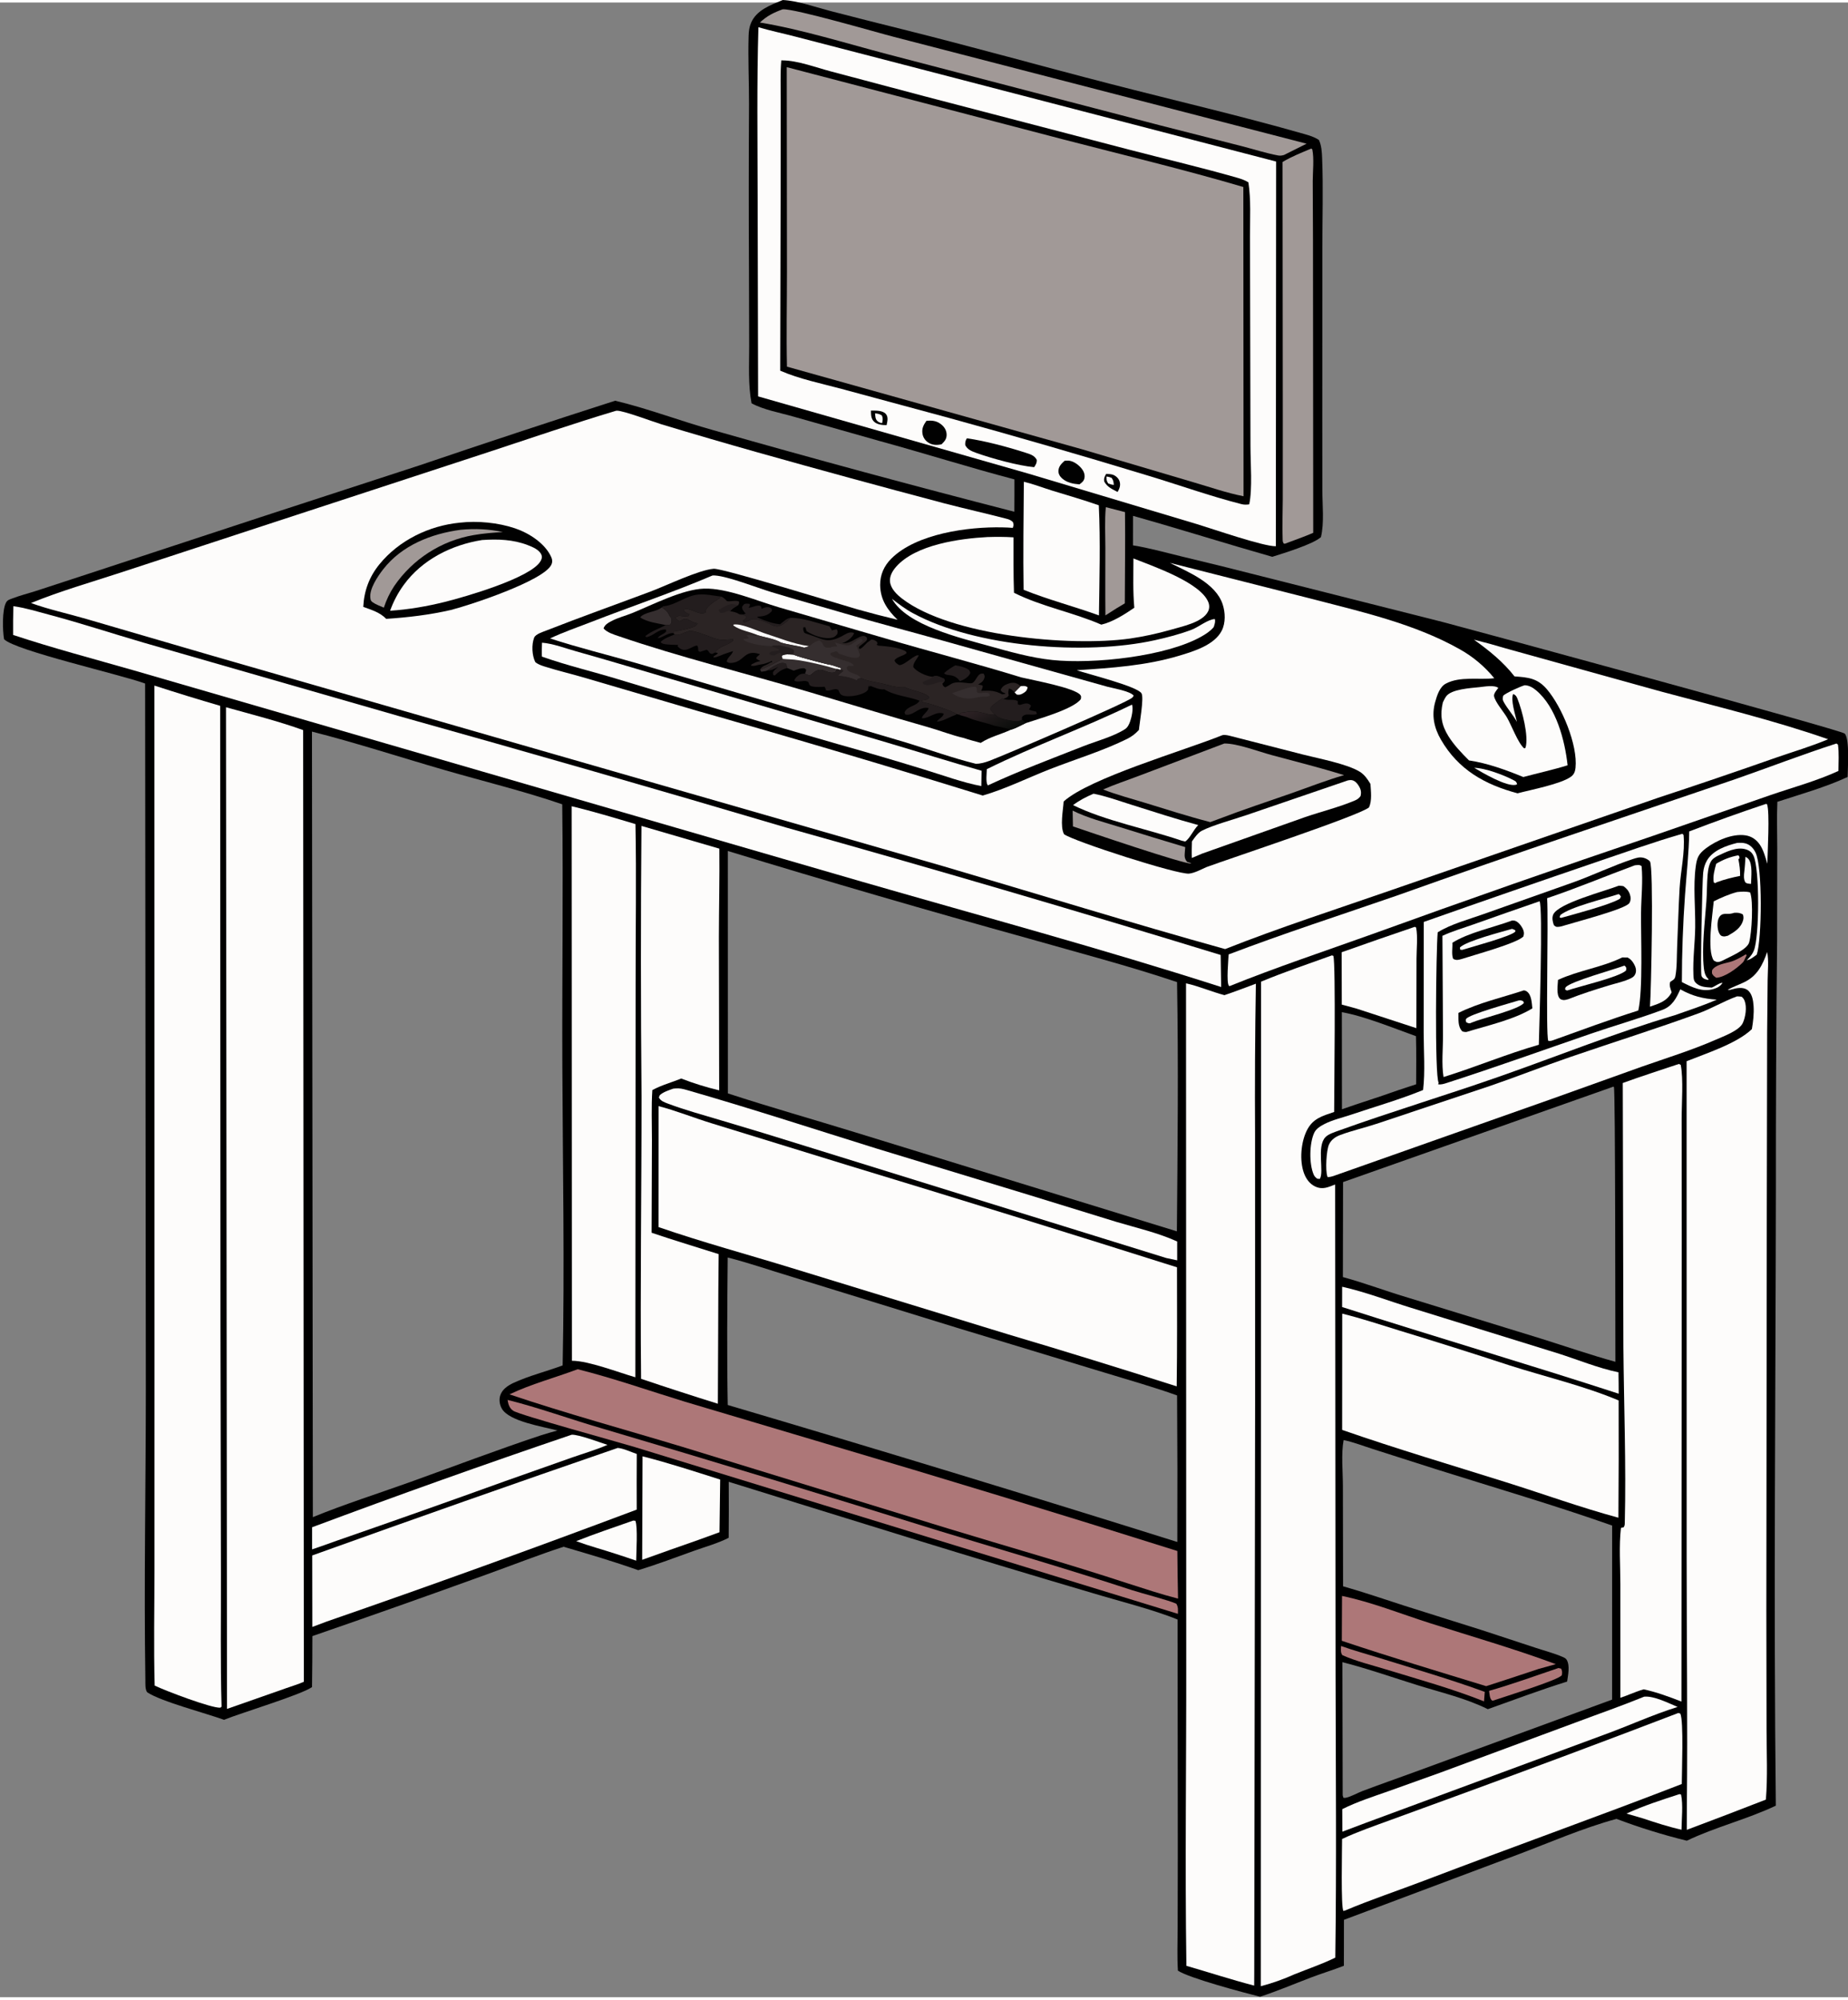 <?xml version="1.0" encoding="UTF-8" standalone="no"?>
<svg
   version="1.1"
   sodipodi:docname="svg.svg"
   inkscape:version="1.4 (e7c3feb100, 2024-10-09)"
   viewBox="0 0 139 150"
   width="138.651"
   height="150"
   id="svg1"
   xmlns:inkscape="http://www.inkscape.org/namespaces/inkscape"
   xmlns:sodipodi="http://sodipodi.sourceforge.net/DTD/sodipodi-0.dtd"
   xmlns="http://www.w3.org/2000/svg"
   xmlns:svg="http://www.w3.org/2000/svg">
  <rect x="0" y="0" width="139" height="150" fill="#808080" stroke="none"/>
  <sodipodi:namedview
     id="namedview104"
     pagecolor="#ffffff"
     bordercolor="#000000"
     borderopacity="0.25"
     inkscape:showpageshadow="2"
     inkscape:pageopacity="0.0"
     inkscape:pagecheckerboard="0"
     inkscape:deskcolor="#d1d1d1"
     inkscape:zoom="5.3315744"
     inkscape:cx="25.22707"
     inkscape:cy="66.490678"
     inkscape:window-width="3440"
     inkscape:window-height="1363"
     inkscape:window-x="0"
     inkscape:window-y="280"
     inkscape:window-maximized="1"
     inkscape:current-layer="g104" />
  <defs
     id="defs61">
    <linearGradient
       id="gradient_0"
       gradientUnits="userSpaceOnUse"
       x1="549.768"
       y1="375.595"
       x2="541.518"
       y2="361.026">
      <stop
         offset="0"
         stop-color="#0C0E0C"
         id="stop60" />
      <stop
         offset="1"
         stop-color="#2C2124"
         id="stop61" />
    </linearGradient>
  </defs>
  <g
     id="g104"
     transform="translate(-303.692,-17.977)">
    <g
       id="g105"
       transform="matrix(0.154,0,0,0.154,294.44,15.021)">
      <path
         id="path2"
         d="m 442.394,17.977 c -5.916,2.457 -12.9,4.878 -15.551,11.305 -0.818,1.982 -1.06,3.976 -1.125,6.105 -0.339,11.075 0.213,22.344 0.193,33.439 -0.16,27.19 -0.167,54.378 -0.021,81.568 l 0.1,36.646 c 0.011,9.227 -0.566,18.745 1.158,27.848 5.882,3.229 13.955,4.625 20.469,6.506 l 42.217,11.959 c 21.958,6.015 43.707,12.903 65.715,18.709 -0.013,5.264 0.026,10.535 -0.041,15.799 -49.212,-12.645 -98.252,-25.93 -147.119,-39.852 -15.711,-4.352 -32.415,-10.736 -47.863,-14.361 -31.979,10.261 -63.869,20.794 -95.67,31.598 l -77.018,25.104 -83.699,27.516 -26.408,8.639 c -3.853,1.242 -7.857,2.229 -11.631,3.686 -1.283,0.495 -2.33,0.704 -3.039,1.969 -2.019,3.605 -1.725,13.856 -0.99,17.953 5.618,5.617 56.958,17.223 68.881,21.625 l 0.352,344.455 c 0,47.269 -0.963,94.614 -0.227,141.875 0.027,1.733 -0.193,4.857 0.885,6.236 6.572,4.477 28.904,10.292 37.52,13.453 8.888,-3.572 37.469,-12.142 42.988,-15.963 0.119,-8.302 0.176,-16.604 0.172,-24.906 28.36,-9.791 56.644,-19.797 84.852,-30.018 12.61,-4.513 25.117,-9.483 37.855,-13.611 12.147,3.567 24.523,7.184 36.443,11.438 9.271,-2.809 18.367,-6.284 27.49,-9.539 5.526,-1.971 11.471,-3.605 16.695,-6.273 0.084,-9.115 0.093,-18.23 0.029,-27.346 59.026,18.299 118.101,36.834 177.393,54.244 12.767,3.885 29.819,8.079 41.83,13.018 l 0.1,114.342 -0.072,36.494 c -0.017,6.83 -0.293,13.781 0.129,20.598 5.574,3.713 32.226,10.746 40.129,12.746 8.417,-2.745 16.661,-6.261 24.941,-9.408 5.29,-2.011 10.74,-3.658 16,-5.707 l 0.029,-22.439 84.531,-31.711 c 15.971,-6.02 32.14,-13.105 48.594,-17.582 11.231,4.245 22.675,7.8 34.334,10.664 14.051,-6.728 29.494,-10.454 43.482,-17.115 -1.113,-100.298 -0.112,-200.696 0.029,-301.002 -0.038,-40.407 0.16,-80.815 0.594,-121.223 l 0.066,-45.061 c 0.007,-7.603 -0.268,-15.314 0.055,-22.9 11.473,-3.74 23.352,-7.065 34.32,-12.127 0.046,-3.905 1.093,-18.513 -1.426,-21.186 -1.621,-1.72 -177.877,-49.632 -196.291,-54.471 l -87.861,-22.195 c -13.189,-3.384 -26.405,-6.657 -39.65,-9.816 -7.875,-1.913 -15.821,-4.155 -23.826,-5.428 l 0.023,-14.414 c 22.767,6.4 45.289,13.532 68.021,20 5.342,-1.687 20.012,-6.159 23.766,-9.625 1.67,-6.977 0.694,-15.735 0.682,-22.916 l -0.019,-35.709 0.023,-82.67 c 0,-14.517 0.47,-29.214 -0.104,-43.713 -0.117,-2.953 -0.292,-6.192 -1.561,-8.895 -2.205,-1.496 -4.696,-2.218 -7.234,-2.943 -31.243,-8.927 -63.052,-16.301 -94.525,-24.42 -33.83,-8.727 -67.465,-18.156 -101.369,-26.629 -11.882,-2.94 -23.746,-5.947 -35.594,-9.025 -6.941,-1.807 -16.05,-5.028 -23.15,-5.336 z M 212.443,375.208 c 21.716,5.52 43.249,12.56 64.789,18.789 19.133,5.532 38.609,10.254 57.451,16.715 0.536,42.528 -0.12,85.079 0.057,127.609 0.202,48.75 1.14,97.648 0.148,146.383 -7.892,2.956 -16.545,5.063 -24.129,8.596 -2.688,1.253 -5.458,3.163 -6.379,6.135 -0.635,2.049 -0.281,4.434 0.752,6.297 3.545,6.395 20.197,8.846 27.205,10.758 -2.672,0.686 -5.312,1.535 -7.957,2.32 -21.525,7.145 -42.797,15.257 -64.148,22.916 -15.741,5.646 -31.89,10.744 -47.357,17.08 z m 203.123,58.303 c 48.705,14.865 97.595,29.09 146.672,42.674 23.9,6.834 49.331,13.448 72.729,21.348 0.704,40.51 0.275,81.191 -0.082,121.707 L 478.125,570.997 c -20.824,-6.42 -41.821,-12.345 -62.533,-19.113 z m 299.893,78.711 c 10.844,1.872 25.539,7.904 36.211,11.717 0.232,7.82 0.095,15.667 0.08,23.49 l -9.199,3.037 c -8.947,3.22 -18.069,6.005 -27.045,9.164 z m 132.68,36.346 c 0.063,0.061 0.139,0.113 0.189,0.186 0.772,1.12 0.655,120.858 0.74,134.182 -12.154,-3.332 -24.16,-7.499 -36.188,-11.27 l -64.76,-19.939 c -10.78,-3.176 -21.318,-7.208 -32.154,-10.156 l 0.088,-46.385 z M 415.502,632.019 c 10.386,2.615 20.665,6.22 30.934,9.297 l 81.002,25.002 72.26,21.941 c 11.761,3.614 23.707,6.936 35.283,11.104 0.175,23.854 0.216,47.709 0.119,71.562 -73.005,-22.911 -146.197,-45.207 -219.576,-66.887 -0.45,-23.975 -0.242,-48.04 -0.021,-72.02 z m 300.82,89.137 c 4.822,1.002 9.682,2.918 14.387,4.406 l 31.043,9.918 c 28.582,9.024 57.465,17.449 85.725,27.422 l -0.023,85.002 -96.455,35.363 c -8.506,3.118 -17.079,6.092 -25.549,9.305 -2.411,0.914 -5.682,2.82 -8.139,3.275 -0.497,0.092 -0.671,0.029 -1.113,-0.053 l -0.33,-1.168 -0.139,-65.018 c 12.34,3.172 24.582,7.468 36.756,11.262 11.238,3.501 23.766,6.429 34.27,11.703 12.858,-4.58 25.703,-9.427 38.734,-13.482 0.459,-3.073 1.444,-7.769 -0.168,-10.549 -0.471,-0.811 -1.244,-1.153 -2.076,-1.51 -4.211,-1.812 -8.96,-3.042 -13.324,-4.49 l -25.826,-8.494 -38.277,-12.062 c -9.901,-3.167 -19.751,-6.603 -29.758,-9.42 l -0.088,-48.967 c -0.006,-7.089 -0.908,-15.541 0.352,-22.443 z" />
      <path
         fill="#fdfcfb"
         d="m 912.601,436.356 c 0.479,0.283 0.94,0.517 1.334,0.933 2.29,2.413 1.442,9.145 1.375,12.309 -0.815,-0.114 -2.365,-0.127 -2.818,-0.869 -0.838,-1.373 -0.678,-3.458 -0.485,-4.996 0.308,-2.452 0.439,-4.912 0.594,-7.377 z"
         id="path3" />
      <path
         fill="#fdfcfb"
         d="m 780.109,392.896 c 5.336,0.08 14.534,3.545 19.232,6.047 1.236,0.658 1.352,0.724 1.709,2.004 -0.195,0.08 -0.38,0.188 -0.585,0.238 -4.483,1.114 -16.514,-5.991 -20.356,-8.289 z"
         id="path4" />
      <path
         fill="#ad7778"
         d="m 912.745,483.992 0.447,0.401 c -0.259,0.523 -0.525,1.042 -0.773,1.569 -0.347,0.735 -0.592,1.438 -1.178,2.028 -2.923,2.938 -8.754,7.206 -12.926,7.424 -0.375,-0.266 -1.017,-0.7 -1.319,-1.021 -0.95,-1.011 -0.805,-1.457 -0.674,-2.721 1.671,-2.569 5.735,-3.171 8.546,-3.933 2.917,-0.79 5.283,-2.236 7.877,-3.747 z"
         id="path5" />
      <path
         fill="#fdfcfb"
         d="m 909.057,435.622 c 0.666,0.48 0.507,0.628 0.642,1.402 l -0.553,0.525 c 0.541,2.786 0.884,5.272 0.835,8.126 -3.902,0.792 -7.63,1.698 -11.368,3.081 l -0.863,0.485 -0.651,-0.424 c -0.514,-2.971 0.417,-6.226 1.214,-9.087 3.504,-2.075 6.746,-3.328 10.744,-4.108 z"
         id="path6" />
      <path
         fill="#ad7778"
         d="m 821.258,832.473 1.345,0.325 c 0.499,1.301 0.569,1.862 0.262,3.224 -1.741,2.391 -28.156,10.509 -33.638,12.401 l -0.397,-0.056 c -1.219,-0.99 -1.199,-3.174 -1.465,-4.735 11.407,-3.267 22.657,-7.348 33.893,-11.159 z"
         id="path7" />
      <path
         fill="#fdfcfb"
         d="m 908.545,429.56 c 1.405,-0.07 2.795,-0.123 4.162,0.274 2.214,0.643 3.801,2.382 4.797,4.402 3.487,7.08 3.142,42.251 0.609,49.885 -1.458,1.076 -3.063,2.413 -4.864,2.771 0.121,-0.128 0.245,-0.254 0.364,-0.384 l 0.566,-0.627 c 1.092,-1.198 1.957,-2.297 2.551,-3.829 2.692,-6.941 2.815,-39.393 -0.122,-46.006 -0.762,-1.716 -1.847,-2.677 -3.627,-3.268 -4.679,-1.555 -10.026,1.289 -14.179,3.227 -0.683,0.391 -1.399,0.793 -2,1.305 -1.93,1.644 -2.46,5.329 -2.674,7.683 -0.394,4.337 -0.295,8.732 -0.611,13.082 -0.722,9.944 -2.36,22.823 -1.234,32.67 0.196,1.718 0.579,3.495 1.758,4.82 0.187,0.21 0.387,0.41 0.58,0.614 l -0.279,0.293 c -0.47,-0.109 -1.328,-0.285 -1.746,-0.485 -0.612,-0.292 -1.256,-0.84 -1.489,-1.491 -0.619,-1.726 0.381,-46.565 0.836,-50.483 0.241,-2.07 0.798,-4.104 1.869,-5.907 2.98,-5.019 9.37,-7.193 14.733,-8.546 z"
         id="path8" />
      <path
         fill="#fdfcfb"
         d="m 880.38,894.048 0.76,0.208 c 1.056,5.067 0.268,11.934 0.221,17.18 -6.378,-1.417 -12.63,-3.466 -18.823,-5.528 l -8.048,-2.353 c 8.301,-3.835 17.198,-6.704 25.89,-9.507 z"
         id="path9" />
      <path
         fill="#fdfcfb"
         d="m 369.332,760.483 1.072,0.091 c 1.243,2.966 0.414,15.564 0.392,19.478 q -9.729,-3.366 -19.592,-6.317 -4.902,-1.458 -9.709,-3.206 c 9.149,-3.65 18.551,-6.759 27.837,-10.046 z"
         id="path10" />
      <path
         fill="#ad7778"
         d="m 715.08,821.715 c 6.02,2.189 12.348,3.861 18.471,5.769 17.259,5.376 34.732,10.446 51.714,16.64 l -0.365,4.631 c -15.604,-6.228 -31.898,-10.706 -47.953,-15.626 -6.996,-2.144 -14.578,-3.961 -21.242,-6.945 -0.965,-1.315 -0.669,-2.918 -0.625,-4.469 z"
         id="path11" />
      <path
         fill="#a19997"
         d="m 600.183,265.621 9.362,2.411 c 0.169,14.841 -0.052,29.708 -0.09,44.551 l -4.085,2.452 -5.387,3.436 c -0.127,-10.987 -0.018,-21.989 -0.027,-32.977 -0.006,-6.565 -0.388,-13.347 0.227,-19.873 z"
         id="path12" />
      <path
         fill="#fdfcfb"
         d="m 908.526,453.55 c 2.093,-0.181 4.301,-0.385 6.337,0.188 1.697,4.247 0.822,19.872 -0.469,24.437 -1.012,3.575 -9.738,7.115 -12.952,8.829 -0.408,0.181 -1.047,0.481 -1.464,0.586 -1.359,0.339 -1.722,0.032 -2.874,-0.607 -3.41,-4.906 -0.582,-22.422 0,-28.904 3.725,-1.82 7.409,-3.458 11.422,-4.529 z"
         id="path13" />
      <path
         fill="#010101"
         d="m 906.829,463.776 c 0.128,-0.029 0.254,-0.079 0.386,-0.086 1.574,-0.084 2.83,0.011 4.135,0.849 0.305,0.912 0.37,1.767 0.115,2.71 -1.052,3.886 -4.245,5.799 -7.461,7.643 -0.993,0.253 -1.634,0.493 -2.659,0.248 -0.809,-0.193 -1.162,-0.731 -1.555,-1.45 -1.021,-1.872 -1.182,-5.715 -0.139,-7.617 1.553,-2.828 3.895,-1.414 6.38,-2.072 0.267,-0.071 0.532,-0.15 0.798,-0.225 z"
         id="path14" />
      <path
         fill="#fdfcfb"
         d="m 612.972,362.025 c 0.721,2.103 -0.18,6.186 -0.936,8.277 -0.524,1.449 -1.198,2.892 -2.524,3.741 -5.654,3.62 -13.811,5.755 -20.112,8.231 -15.682,6.164 -31.511,12.077 -46.791,19.192 -0.067,-0.068 -0.151,-0.124 -0.201,-0.206 -0.952,-1.581 -0.379,-5.811 -0.349,-7.705 23.221,-11.495 47.66,-20.195 70.913,-31.53 z"
         id="path15" />
      <path
         fill="#fdfcfb"
         d="m 495.744,310.395 c 3.389,2.581 6.404,4.929 10.18,6.973 30.809,16.684 84.195,20.744 118.193,13.223 5.955,-1.317 12.374,-2.969 18.067,-5.162 3.332,-1.283 7.93,-5.069 11.249,-5.168 0.358,1.477 -0.128,2.435 -0.531,3.883 -1.62,1.97 -3.748,3.358 -5.943,4.607 -17.281,9.833 -52.928,13.593 -72.932,11.503 -10.453,-1.093 -21.107,-4.119 -31.205,-6.953 -13.514,-3.793 -39.762,-9.88 -47.078,-22.906 z"
         id="path16" />
      <path
         fill="#fdfcfb"
         d="m 922.615,410.516 0.534,0.178 c 1.369,3.938 0.239,23.4 0.125,29.044 -0.918,-3.041 -1.839,-6.621 -3.638,-9.277 -1.707,-2.519 -4.053,-4.145 -7.087,-4.593 -6.359,-0.94 -14.264,2.56 -19.286,6.357 -3.6,2.721 -4.387,4.627 -4.965,8.939 -1.287,9.605 -0.125,19.933 -0.252,29.646 -0.1,7.671 -1.199,15.448 -0.877,23.099 0.057,1.349 0.044,2.751 0.997,3.81 2.037,2.264 5.153,2.31 7.97,2.491 1.504,-0.541 3.935,-2.447 5.271,-2.31 -1.141,1.694 -2.426,2.392 -4.325,2.982 -5.569,1.729 -10.688,-0.88 -15.552,-3.365 0.003,-14.108 0.543,-28.435 1.541,-42.509 0.741,-10.45 1.919,-20.518 2.053,-31.043 q 18.594,-7.146 37.491,-13.449 z"
         id="path17" />
      <path
         fill="#fdfcfb"
         d="m 715.605,646.293 c 11.262,2.508 22.504,6.851 33.55,10.25 l 71.383,22.138 c 9.851,3.076 19.951,7.332 30.038,9.385 0.092,3.481 0.071,6.974 0.104,10.457 -44.871,-14.608 -90.165,-27.906 -135.091,-42.327 z"
         id="path19" />
      <path
         fill="#fdfcfb"
         d="m 751.125,470.534 0.619,0.372 c 0.872,4.57 0.19,10.42 0.183,15.111 l -0.067,34.012 -26.736,-8.744 c -3.13,-1.109 -6.494,-1.861 -9.698,-2.761 l -0.053,-25.567 q 17.829,-6.347 35.752,-12.423 z"
         id="path20" />
      <path
         fill="#fdfcfb"
         d="m 373.911,729.103 c 12.759,3.22 25.374,7.38 37.917,11.349 l -0.331,25.715 -10.489,3.812 q -13.664,4.758 -27.277,9.658 z"
         id="path21" />
      <path
         fill="#ad7778"
         d="m 307.982,701.56 c 14.868,3.647 30.81,9.495 45.77,13.819 q 82.796,24.477 165.215,50.193 c 31.336,9.477 62.871,18.675 93.977,28.872 4.503,1.477 18.579,5.09 21.677,6.653 1.021,1.731 0.765,2.933 0.775,4.919 L 370.157,724.591 c -7.164,-2.19 -56.497,-15.71 -59.426,-17.745 -1.877,-1.305 -2.401,-3.142 -2.749,-5.286 z"
         id="path22" />
      <path
         fill="#fdfcfb"
         d="m 339.292,718.554 c 3.417,-0.184 13.699,3.764 17.489,4.955 -5.689,2.46 -11.716,4.204 -17.562,6.259 l -32.675,11.537 q -40.864,14.75 -81.913,28.974 -6.038,2.192 -12.117,4.265 l -0.003,-10.804 q 63.045,-23.562 126.781,-45.186 z"
         id="path23" />
      <path
         fill="#fdfcfb"
         d="m 324.806,331.799 c 5.294,0.391 11.523,2.776 16.676,4.216 13.82,3.863 27.537,7.999 41.303,12.037 l 111.009,32.654 c 15.253,4.511 30.376,9.318 45.699,13.617 q -0.025,3.751 -0.125,7.5 c -9.251,-1.766 -18.8,-5.306 -27.837,-8.073 q -20.894,-6.424 -41.937,-12.339 -53.802,-15.385 -107.339,-31.668 c -12.425,-3.806 -25.281,-6.811 -37.507,-11.151 -0.12,-2.267 -0.014,-4.526 0.058,-6.793 z"
         id="path24" />
      <path
         fill="#fdfcfb"
         d="m 863.106,846.466 c 4.802,-0.492 12.048,3.219 16.346,5.007 -12.207,3.806 -24.256,9.365 -36.33,13.735 L 727.35,908 l -11.639,4.39 -0.048,-10.998 c 7.192,-3.618 15.058,-6.124 22.636,-8.798 l 25.145,-9.004 66.596,-24.665 c 11.028,-4.148 22.159,-7.992 33.066,-12.459 z"
         id="path25" />
      <path
         fill="#fdfcfb"
         d="m 804.802,352.573 c 2.16,0.091 3.926,1.133 5.546,2.482 9.808,8.172 14.059,24.469 15.372,36.615 -7.074,2.198 -14.467,3.799 -21.632,5.727 -8.431,-3.446 -17.509,-6.772 -26.53,-8.108 -3.619,-3.611 -7.331,-7.484 -10.048,-11.838 -3.399,-5.446 -4.176,-10.294 -2.724,-16.469 0.466,-0.964 0.931,-1.978 1.534,-2.864 2.513,-3.686 12.169,-4.146 16.43,-4.618 2.343,-0.259 7.219,-1.144 9.129,0.385 -0.682,0.885 -2.287,2.752 -2.095,3.948 0.462,2.87 4.676,7.68 6.278,10.409 2.231,3.802 5.506,12.787 8.481,15.177 l 0.62,-0.308 c 1.678,-5.701 -1.717,-18.363 -3.902,-23.859 -0.522,-1.313 -0.845,-1.834 -2.125,-2.407 -1.364,2.868 1.126,10.374 1.823,13.612 -1.897,-3.445 -4.595,-6.361 -6.446,-9.72 -0.656,-1.191 -0.555,-1.819 -0.225,-3.082 1.302,-1.271 8.51,-4.579 10.514,-5.082 z"
         id="path26" />
      <path
         fill="#ad7778"
         d="m 715.547,797.269 c 14.303,2.966 28.726,8.745 42.689,13.21 20.542,6.568 41.53,12.585 61.739,20.101 l -8.463,2.354 q -12.757,4.269 -25.561,8.396 c -23.499,-7.213 -47.215,-14.314 -70.509,-22.153 z"
         id="path27" />
      <path
         fill="#fdfcfb"
         d="m 560.14,253.203 c 4.661,1.122 9.273,2.915 13.859,4.341 7.595,2.361 15.265,4.504 22.76,7.171 0.83,17.762 0.289,35.975 0.068,53.762 -12.178,-4.408 -24.787,-7.665 -36.805,-12.506 -0.267,-17.577 -0.015,-35.189 0.118,-52.768 z"
         id="path28" />
      <path
         fill="#a19997"
         d="m 442.361,22.512 c 5.78,-0.428 45.758,11.264 54.471,13.497 l 201.409,52.126 -11.057,5.526 c -1.027,0.282 -1.859,0.41 -2.911,0.214 -6.004,-1.122 -12.088,-3.115 -18.024,-4.624 L 626.077,79.02 493.976,44.552 C 473.772,39.268 451.598,32.292 431.22,28.965 c 3.51,-3.261 6.71,-4.847 11.141,-6.454 z"
         id="path29" />
      <path
         fill="#fdfcfb"
         d="m 388.792,549.594 c 0.152,-0.022 0.303,-0.05 0.456,-0.067 0.254,-0.028 0.508,-0.043 0.762,-0.067 1.946,-0.182 3.571,0.206 5.421,0.737 31.002,8.899 61.793,18.953 92.591,28.552 l 74.751,22.752 42.303,13.04 c 9.927,2.965 20.51,5.357 29.962,9.654 l -10e-4,9.209 -5.355,-1.143 -175.428,-54.427 q -20.85,-6.548 -41.809,-12.738 c -8.677,-2.607 -17.67,-5.033 -26.147,-8.224 -1.67,-0.629 -3.641,-1.315 -4.428,-3.037 l 0.513,-1.159 c 1.879,-1.586 4.134,-2.242 6.409,-3.082 z"
         id="path30" />
      <path
         fill="#a19997"
         d="m 700.554,90.497 0.475,0.442 c 0.94,4.605 0.224,10.719 0.215,15.478 l 0.116,28.603 0.121,143.137 c -4.494,1.952 -9.213,3.555 -13.795,5.305 l -0.569,-0.034 c -0.588,-0.894 -0.531,-1.214 -0.571,-2.249 -0.251,-6.418 0.042,-12.954 0.06,-19.385 l 0.014,-39.482 -0.118,-125.238 c 4.431,-2.679 9.296,-4.562 14.052,-6.577 z"
         id="path31" />
      <path
         fill="#fdfcfb"
         d="m 858.503,440.518 c 1.422,-0.115 2.119,-0.457 3.349,0.366 0.737,7.369 -0.182,15.317 -0.259,22.766 -0.12,11.623 1,37.543 -1.341,47.753 -14.05,4.441 -27.938,9.607 -41.808,14.585 -0.828,0.287 -1.299,0.338 -2.168,0.229 -1.327,-3.278 0.178,-58.697 -0.56,-69.654 14.458,-4.86 28.492,-10.762 42.787,-16.045 z"
         id="path32" />
      <path
         fill="#010101"
         d="m 850.668,450.48 c 0.8,-0.032 1.525,0.091 2.315,0.201 1.492,1.061 2.503,2.167 3.133,3.925 0.499,1.393 0.591,3.087 -0.259,4.374 -1.915,2.899 -25.946,9.122 -31.319,10.792 -1.028,0.314 -2.08,0.679 -3.157,0.762 -1.344,0.105 -1.389,0.011 -2.367,-0.82 -0.573,-1.604 -1.035,-3.561 -0.295,-5.2 2.498,-5.525 25.489,-11.467 31.949,-14.034 z"
         id="path33" />
      <path
         fill="#fdfcfb"
         d="m 850.627,454.563 c 0.714,0.352 0.734,0.599 1.139,1.258 l -0.539,1.044 c -4.963,2.978 -22.034,7.436 -28.489,9.269 -0.419,0.109 -0.099,0.055 -0.945,-0.237 l 0.419,-1.134 c 5.037,-3.998 21.484,-7.915 28.415,-10.2 z"
         id="path34" />
      <path
         fill="#010101"
         d="m 852.442,485.492 2.564,0.027 c 1.445,0.715 2.259,1.681 3.065,3.05 0.865,1.471 1.429,3.222 0.77,4.89 -0.427,1.08 -1.089,1.637 -2.101,2.151 -3.276,1.664 -7.373,2.484 -10.894,3.558 -6.613,2.019 -13.286,4.104 -19.707,6.677 -0.656,0.196 -1.702,0.497 -2.374,0.442 -0.714,-0.059 -1.45,-0.244 -1.923,-0.808 -1.68,-2.005 -0.913,-6.539 -0.8,-9.017 10.04,-4.65 21.326,-6.045 31.4,-10.97 z"
         id="path35" />
      <path
         fill="#fdfcfb"
         d="m 853.419,489.497 c 0.135,0.082 0.295,0.133 0.404,0.246 0.755,0.781 0.6,1.207 0.423,2.156 -3.514,3.279 -22.804,7.72 -28.638,9.719 -0.726,-0.091 -0.315,0.03 -1.154,-0.567 l 0.273,-0.975 c 2.668,-2.951 23.325,-8.553 28.692,-10.579 z"
         id="path36" />
      <path
         fill="#fdfcfb"
         d="m 812.018,458.063 c 1.743,2.368 -0.128,61.74 -0.35,70.074 -15.733,4.498 -30.907,10.914 -46.539,15.755 -1.051,-6.257 -0.234,-14.101 -0.274,-20.537 l -0.269,-48.416 c 4.836,-2.274 10.291,-3.837 15.349,-5.639 q 16.012,-5.703 32.083,-11.237 z"
         id="path37" />
      <path
         fill="#010101"
         d="m 798.617,467.469 c 0.306,0.005 0.616,-0.022 0.92,0.016 1.792,0.226 3.369,2.267 4.162,3.751 0.726,1.359 0.876,2.506 0.446,4.004 -3.151,3.373 -24.168,9.041 -30.021,10.978 -1.698,0.473 -2.72,0.818 -4.289,-0.043 -0.903,-2.077 -0.231,-5.505 -0.385,-7.853 7.85,-4.967 20.19,-7.53 29.167,-10.853 z"
         id="path38" />
      <path
         fill="#fdfcfb"
         d="m 798.501,471.565 c 0.642,0.07 1.152,0.415 1.723,0.702 l -0.04,0.609 c -1.969,2.304 -21.784,7.627 -26.011,8.941 l -0.947,-0.159 -0.087,-1.054 c 3.284,-3.218 20.418,-7.595 25.362,-9.039 z"
         id="path39" />
      <path
         fill="#010101"
         d="m 804.4,501.558 c 0.474,0.124 0.88,0.197 1.308,0.48 2.45,1.624 2.496,5.714 2.802,8.326 -8.914,5.487 -22.149,8.455 -32.187,11.519 -0.782,0.049 -1.224,-0.06 -1.971,-0.253 -2.351,-2.31 -1.888,-5.979 -1.953,-9.041 9.769,-4.93 21.581,-7.571 32.001,-11.031 z"
         id="path40" />
      <path
         fill="#fdfcfb"
         d="m 801.79,506.516 c 1.065,-0.087 0.745,-0.174 1.621,0.105 0.806,0.256 0.483,0.103 0.985,1.031 -2.125,3.202 -20.772,7.622 -25.443,9.619 l -0.818,0.355 c -0.81,0.15 -1.145,-0.144 -1.892,-0.447 -0.149,-0.647 -0.435,-1.059 -0.063,-1.672 1.338,-2.203 21.749,-7.78 25.61,-8.991 z"
         id="path41" />
      <path
         fill="#fdfcfb"
         d="m 881.805,425.102 0.557,0.614 c 0.789,8.534 -1.444,17.514 -1.934,26.053 -0.549,9.584 -0.8,19.204 -1.215,28.795 -0.197,4.541 -0.008,9.677 -0.861,14.138 -0.305,1.598 -1.231,1.846 -2.483,2.704 -0.676,1.694 0.162,3.398 0.671,5.113 -2.284,4.372 -6.197,5.53 -10.589,7.015 0.595,-7.099 1.883,-68.342 -0.017,-70.908 -0.59,-0.797 -2.078,-1.516 -3.008,-1.761 -1.996,-0.527 -3.533,-0.003 -5.412,0.614 -9.825,3.23 -19.229,7.821 -28.979,11.32 l -43.866,15.526 c -7.234,2.598 -15.851,4.84 -22.392,8.901 -0.779,8.269 -1.566,70.705 0.486,73.467 l 0.037,-0.145 -0.323,0.874 c 1.378,0.301 2.919,-0.22 4.235,-0.643 23.553,-7.577 46.974,-15.999 70.378,-24.053 11.563,-3.979 23.468,-7.342 34.899,-11.612 4.847,-1.811 6.785,-5.62 8.777,-10.046 6.054,3.345 10.987,4.558 17.833,5.033 -6.672,2.905 -13.632,5.186 -20.496,7.596 -28.857,8.54 -56.97,19.877 -85.349,29.835 -26.134,9.17 -52.755,17.135 -78.803,26.516 -1.976,0.711 -5.041,1.67 -6.494,3.183 -4.457,4.635 -0.518,16.961 -2.767,20.414 l -1.262,-0.11 c -0.786,-0.597 -1.337,-1.117 -1.731,-2.026 -2.269,-5.236 -2.14,-15.245 0.291,-20.44 0.923,-1.974 3.175,-3.314 5.042,-4.266 3.967,-2.024 8.709,-3.091 12.931,-4.515 11.411,-3.849 23.488,-7.316 34.602,-11.827 l 0.575,-0.238 c 1.064,-8.991 0.29,-18.937 0.288,-28.026 l 0.048,-54.041 q 42.184,-14.876 84.518,-29.314 c 13.868,-4.696 27.741,-9.695 41.813,-13.74 z"
         id="path42" />
      <path
         fill="#fdfcfb"
         d="m 908.498,504.49 c 0.73,-0.006 1.476,0.102 2.204,0.167 0.753,0.668 1.122,1.096 1.491,2.061 1.172,3.071 0.444,7.861 -0.894,10.778 -1.699,3.703 -9.384,6.5 -13.082,8.121 -11.754,5.156 -24.272,9.01 -36.377,13.262 l -43.672,15.636 -106.954,37.759 c -0.917,0.311 -1.695,0.438 -2.66,0.514 -0.056,-0.119 -0.125,-0.232 -0.168,-0.356 -1.062,-3.032 -0.474,-12.74 0.767,-15.524 1.071,-2.4 3.162,-3.831 5.566,-4.729 5.678,-2.122 11.79,-3.491 17.567,-5.408 l 55.679,-18.58 c 13.116,-4.512 26.026,-9.609 39.145,-14.11 20.797,-7.135 41.859,-13.737 62.511,-21.272 6.465,-2.36 12.388,-5.975 18.877,-8.319 z"
         id="path43" />
      <path
         fill="#fdfcfb"
         d="m 542.42,280.216 c 4.257,-0.129 8.42,-0.145 12.671,0.147 0.015,9.014 -0.082,18.047 0.235,27.057 13.581,6.802 28.757,9.498 42.651,15.569 5.518,-1.263 11.478,-5.065 16.114,-8.255 -0.723,-7.959 -0.441,-16.086 -0.423,-24.075 9.592,3.819 32.914,11.788 36.617,21.452 0.559,1.459 0.536,3.046 -0.175,4.454 -2.753,5.456 -13.02,7.346 -18.457,8.997 q -9.665,2.744 -19.605,4.212 c -29.344,4.104 -87.618,-1.263 -111.322,-19.454 -2.591,-1.989 -5.625,-4.871 -5.955,-8.33 -0.26,-2.714 1.194,-5.208 2.918,-7.185 9.535,-10.939 31.207,-13.866 44.731,-14.589 z"
         id="path44" />
      <path
         fill="#fdfcfb"
         d="m 957.023,381.031 0.747,0.531 c 0.59,4.162 0.247,8.655 0.228,12.863 -10.523,4.866 -22.337,8.054 -33.328,11.833 L 867.745,426 q -68.996,23.327 -137.479,48.122 c -23.269,8.34 -46.792,16.152 -69.712,25.403 -0.091,-0.073 -0.202,-0.127 -0.273,-0.221 -1.309,-1.723 -0.201,-12.496 -0.136,-15.275 27.114,-10.329 54.657,-19.212 82.06,-28.695 q 43.414,-15.471 87.064,-30.265 l 78.759,-26.768 c 16.318,-5.7 32.549,-11.987 48.995,-17.27 z"
         id="path45" />
      <path
         fill="#fdfcfb"
         d="m 361.765,725.005 c 2.718,0.174 6.667,2.05 9.323,2.949 -0.101,9.051 -0.022,18.11 -0.022,27.162 q -75.36,28.325 -151.435,54.666 l -7.008,2.631 -0.054,-34.908 q 74.42,-26.755 149.196,-52.5 z"
         id="path46" />
      <path
         fill="#fdfcfb"
         d="m 879.78,854.437 0.989,0.28 c 1.723,3.548 0.713,28.78 0.719,34.402 -41.738,16.162 -83.91,31.178 -125.733,47.142 -12.839,4.901 -25.976,9.248 -38.63,14.597 l -0.886,0.246 c -1.327,-1.501 -0.664,-30.703 -0.665,-35.149 7.587,-3.572 15.605,-6.31 23.468,-9.199 l 34.098,-12.443 q 53.477,-19.518 106.64,-39.876 z"
         id="path47" />
      <path
         fill="#ad7778"
         d="m 342.241,686.561 c 17.708,4.464 35.065,10.575 52.522,15.919 l 68.467,20.369 q 86.188,25.434 171.886,52.474 0.082,11.631 0.335,23.259 c -8.318,-2.14 -16.475,-4.847 -24.652,-7.468 -28.996,-9.539 -58.429,-17.843 -87.623,-26.752 L 393.45,724.5 c -28.181,-8.512 -56.618,-16.25 -84.527,-25.651 10.499,-5.044 22.383,-8.163 33.318,-12.288 z"
         id="path48" />
      <path
         fill="#fdfcfb"
         d="m 373.379,421.268 38.049,11.099 c 0.16,14.408 -0.208,28.843 -0.23,43.255 l 0.148,74.771 q -9.464,-2.251 -18.534,-5.767 c -4.703,1.906 -9.632,3.202 -14.113,5.632 -0.538,7.996 -0.194,16.188 -0.2,24.205 l -0.161,45.455 c 10.837,3.7 21.838,6.974 32.752,10.444 q -0.211,17.881 -0.23,35.763 l -0.163,37.302 q -18.822,-5.87 -37.504,-12.171 c -0.471,-45.918 0.25,-91.852 0.227,-137.774 q -0.592,-66.108 -0.041,-132.214 z"
         id="path49" />
      <path
         fill="#fdfcfb"
         d="m 715.642,659.423 c 9.398,2.312 18.664,5.416 27.916,8.256 q 27.034,8.235 53.888,17.038 c 17.64,5.629 36.133,9.915 53.202,17.097 q 0.115,28.632 -0.109,57.264 c -18.398,-4.98 -36.541,-11.552 -54.737,-17.275 -26.763,-8.417 -53.698,-16.38 -80.2,-25.604 z"
         id="path50" />
      <path
         fill="#fdfcfb"
         d="m 339.296,411.658 c 10.435,2.492 20.862,5.653 31.148,8.717 0.52,25.905 0.041,51.912 0.078,77.828 l -0.124,192.301 c -8.272,-2.386 -22.94,-8.081 -30.983,-8.069 z"
         id="path51" />
      <path
         fill="#fdfcfb"
         d="m 880.087,537.501 0.893,0.451 c 1.359,6.993 0.434,18.858 0.444,26.264 l 0.043,57.604 -0.146,227.031 c -6.034,-2.345 -12.093,-4.614 -18.437,-5.968 -2.296,0.63 -4.532,1.57 -6.761,2.405 -1.48,0.656 -3.09,1.148 -4.613,1.709 l -0.011,-55.493 c 0,-8.93 -0.736,-18.599 0.279,-27.437 l 1.347,-0.334 c 0.474,-0.805 0.502,-1.186 0.526,-2.138 0.699,-28.714 -0.451,-57.502 -0.678,-86.21 l -0.303,-128.58 c 9.049,-3.303 18.291,-6.214 27.417,-9.304 z"
         id="path52" />
      <path
         fill="#fdfcfb"
         d="m 66.597,313.967 c 5.756,0.795 11.472,2.571 17.091,4.062 15.634,4.147 30.984,9.219 46.512,13.744 l 125.232,36.013 q 94.624,26.457 188.836,54.343 106.387,29.782 212.012,62.164 l 0.228,15.639 C 598.46,481.271 539.727,465.433 481.161,448.54 L 211.113,370.167 125.517,345.348 C 105.812,339.7 85.935,334.463 66.477,328.012 q -0.058,-7.024 0.12,-14.045 z"
         id="path53" />
      <path
         fill="#fdfcfb"
         d="m 408.038,299.001 c 0.674,-0.042 0.645,-0.059 1.445,0.002 6.406,0.489 20.155,5.883 27.197,8.042 11.727,3.596 23.597,6.823 35.368,10.285 16.31,4.796 32.707,9.031 49.063,13.618 l 79.836,22.355 c 2.868,0.775 11.073,2.12 12.847,4.338 -0.273,0.49 -0.258,0.525 -0.717,0.995 -2.333,2.391 -62.719,28.231 -69.718,30.842 -2.137,0.798 -4.447,1.486 -6.739,1.44 -11.438,-2.834 -22.59,-6.883 -33.86,-10.323 l -57.528,-17.001 -74.525,-21.88 c -13.936,-4.01 -28.2,-7.496 -41.964,-11.993 6.312,-3.016 13.148,-5.334 19.669,-7.877 19.813,-7.727 40.073,-14.502 59.626,-22.843 z"
         id="path54" />
      <path
         fill="#010101"
         d="m 530.882,378.352 c -5.918,-1.349 -11.815,-3.695 -17.684,-5.356 -19.466,-5.51 -38.773,-11.46 -58.173,-17.189 -30.846,-9.107 -62.329,-16.759 -92.76,-27.181 -2.452,-0.839 -5.702,-1.795 -7.398,-3.809 0.649,-1.846 2.157,-2.653 3.852,-3.561 3.139,-1.681 6.749,-2.546 10.054,-3.887 9.833,-3.992 24.697,-11.677 35.211,-11.978 11.168,-0.319 25.64,5.938 36.523,9.134 l 51.555,15.056 c 22.195,6.54 44.679,12.351 66.782,19.156 5.352,1.305 26.693,5.151 29.001,8.743 0.423,0.658 0.203,1.135 0.13,1.868 -3.581,4.904 -20.819,9.678 -26.984,11.746 -2.221,1.026 -4.777,2.519 -7.106,3.177 -4.873,2.279 -10.319,3.51 -14.806,6.454 -2.72,-0.766 -5.533,-1.44 -8.197,-2.373 z"
         id="path55" />
      <path
         fill="#fdfcfb"
         d="m 558.601,352.983 c 1.412,0.003 2.265,-0.295 3.399,0.622 -0.305,1.198 -0.54,1.803 -1.613,2.512 -1.324,0.874 -2.13,1.276 -3.666,1.025 -0.356,-0.337 -0.84,-0.712 -1.119,-1.11 0.979,-1.044 1.973,-2.052 2.999,-3.049 z"
         id="path56" />
      <path
         fill="#231d1e"
         d="m 435.075,345.246 c 1.47,-1.257 4.13,-2.834 6.016,-3.371 1.221,-0.347 1.896,-0.248 3.009,0.285 l 0.481,2.032 c -0.145,0.037 -0.291,0.073 -0.436,0.112 -2.358,0.641 -3.922,1.81 -5.649,3.489 l -0.729,-0.176 c -0.087,-0.621 -0.357,-1.159 0.029,-1.696 0.644,-0.895 1.587,-1.6 2.416,-2.319 -1.675,0.844 -3.201,1.858 -5.137,1.644 z"
         id="path57" />
      <path
         fill="#231d1e"
         d="m 526.655,342.857 c 2.179,0.327 4.956,0.96 6.725,2.283 0.317,0.666 0.792,1.082 0.44,1.815 -0.854,1.777 -3.124,3.039 -4.922,3.653 -2.972,-4.219 -6.189,-2.14 -7.702,-3.883 1.586,-1.635 3.528,-2.692 5.459,-3.868 z"
         id="path58" />
      <path
         fill="#352e2f"
         d="m 383.328,314.558 c 1.733,1.191 2.771,1.856 3.622,3.843 0.256,0.599 0.69,0.848 0.951,1.357 0.108,0.21 0.137,0.452 0.205,0.678 -0.019,1.494 0.172,1.614 -0.854,2.662 l -1.916,0.109 c -3.79,-0.832 -9.383,-1.471 -12.586,-3.777 2.093,-2.527 7.161,-2.595 9.871,-4.38 0.24,-0.158 0.471,-0.328 0.707,-0.492 z"
         id="path59" />
      <path
         fill="#231d1e"
         d="m 421.245,317.923 c 0.663,-0.033 1.159,-0.134 1.784,0.121 l 1.23,-0.393 -0.131,-0.52 0.003,0.906 -0.07,-0.667 c -0.906,-1.181 -1.492,-1.574 -1.529,-3.089 0.717,-0.986 0.845,-1.504 2.167,-1.557 0.394,-0.016 1.138,0.102 1.546,0.158 0.247,0.945 -0.064,1.019 -0.534,1.83 2.074,-0.073 3.749,-1.42 5.792,-0.906 0.563,0.954 0.44,0.463 0.459,1.45 0.291,-0.112 0.58,-0.227 0.873,-0.335 1.127,-0.418 2.155,-0.747 3.331,-0.237 0.387,0.168 0.614,0.421 0.905,0.698 0.006,1.129 0.218,0.748 -0.493,1.474 -1.804,1.844 -4.145,2.114 -6.579,2.253 l 0.069,0.369 c 3.372,1.549 7.274,2.989 10.986,3.322 1.665,-1.165 2.999,-2.782 5.002,-3.125 -1.227,1.579 -4.034,3.916 -6.037,4.153 -0.59,0.07 -1.77,-0.07 -2.249,-0.328 -2.741,-1.303 -7.221,-3.604 -10.246,-3.146 -1.344,0.204 -2.484,1.328 -4.068,1.489 l -0.642,-0.667 c 0.852,-0.66 1.468,-0.903 1.877,-1.922 l -0.708,-0.757 c -0.985,-0.106 -1.82,-0.188 -2.738,-0.574 z"
         id="path60" />
      <path
         fill="url(#gradient_0)"
         d="m 528.334,366.907 1.252,-0.911 c 0.776,-0.062 1.519,-0.154 2.281,-0.316 6.536,-1.385 10.724,2.002 14.192,1.148 1.42,2.007 5.632,2.616 7.995,3.018 2.012,0.343 3.349,0.61 5.193,-0.428 0.873,0.572 1.207,0.751 1.744,1.676 -2.221,1.026 -4.777,2.519 -7.106,3.177 -0.495,-0.248 -0.225,-0.142 -0.92,-0.307 -2.311,-0.548 -4.602,-1.116 -6.936,-1.566 -0.111,-0.022 -0.227,-0.027 -0.334,-0.066 -4.097,-1.469 -8.456,-2.162 -12.506,-3.827 -0.76,-0.313 -1.355,-0.561 -2.166,-0.749 -0.953,-0.22 -1.77,-0.509 -2.689,-0.849 z"
         id="path61"
         style="fill:url(#gradient_0)" />
      <path
         fill="#231d1e"
         d="m 550.131,359.223 c 0.271,0.081 0.541,0.168 0.814,0.243 1.988,0.542 4.538,-0.186 6.214,0.853 l 0.025,1.551 c 0.774,0.278 0.777,0.409 1.604,0.172 1.265,-0.361 2.714,-0.961 3.965,-0.258 0.421,0.237 0.572,0.425 0.892,0.746 -0.301,0.874 -0.474,1.168 -1.026,1.861 1.129,0.608 2.219,0.794 3.461,1.027 l 0.453,1.159 c -2.313,1.082 -5.655,-0.852 -7.307,1.605 l 0.021,1.236 c -1.844,1.038 -3.181,0.771 -5.193,0.428 -2.363,-0.402 -6.575,-1.011 -7.995,-3.018 -1.193,-1.023 -1.778,-1.359 -2.333,-2.856 0.772,-1.78 4.327,-3.728 5.971,-5.035 z"
         id="path62" />
      <path
         fill="#352e2f"
         d="m 441.887,338.234 c 0.047,-0.046 0.085,-0.102 0.139,-0.139 1.312,-0.902 3.872,-0.535 5.453,-0.5 2.942,1.164 6.016,1.928 9.063,2.769 3.276,0.803 6.628,1.849 9.945,2.409 l 4.413,1.468 c -0.147,0.63 0.009,0.356 -0.486,0.81 l -1.561,-0.484 c -0.359,0.709 -0.476,1.575 -1.321,1.762 -4.136,0.914 -6.093,-3.785 -10.861,0.734 -0.444,0.421 -0.788,0.563 -1.378,0.696 -0.7,-0.257 -1.387,-0.476 -2.04,-0.841 0.318,-0.641 0.426,-1.218 0.579,-1.914 l -0.765,-0.681 c -1.842,-0.227 -3.599,0.551 -5.325,1.126 -0.818,-0.355 -1.63,-0.697 -2.467,-1.006 l -0.694,-0.251 -0.481,-2.032 c -1.113,-0.533 -1.788,-0.632 -3.009,-0.285 -1.886,0.537 -4.546,2.114 -6.016,3.371 -1.127,0.559 -1.97,0.604 -3.195,0.736 l -0.588,-1.061 c 3.842,-1.304 7.444,-3.25 10.969,-5.231 z"
         id="path63" />
      <path
         fill="#fdfcfb"
         d="m 441.887,338.234 c 0.047,-0.046 0.085,-0.102 0.139,-0.139 1.312,-0.902 3.872,-0.535 5.453,-0.5 2.942,1.164 6.016,1.928 9.063,2.769 3.276,0.803 6.628,1.849 9.945,2.409 l 4.413,1.468 c -0.147,0.63 0.009,0.356 -0.486,0.81 l -1.561,-0.484 c -0.621,-0.022 -0.344,0.025 -0.964,-0.154 -5.537,-1.607 -16.631,-4.359 -22.169,-4.49 -1.158,-0.027 -2.305,-0.137 -3.459,-0.233 z"
         id="path64" />
      <path
         fill="#231d1e"
         d="m 389.609,327.769 c 2.421,0.882 5.024,-1.385 7.324,-1.701 2.174,-0.298 8.829,2.433 11.126,3.24 2.179,0.765 3.892,1.256 6.192,1.056 l 3.805,-0.296 0.093,0.703 c -2.553,2.477 -6.849,2.611 -8.731,5.809 l -1.463,0.705 c -1.811,-0.107 -1.236,-1.244 -2.721,-2.048 l -3.261,1.037 c -1.706,-0.545 -0.235,-1.666 -1.438,-3.113 -2.211,0.309 -4.235,2.379 -6.508,2.134 -1.428,-0.153 -2.05,-0.771 -3.009,-1.733 l 0.251,-0.673 c -1.728,-0.069 -3.537,-0.03 -5.25,-0.221 -1.24,-0.139 -2.519,-0.203 -3.314,-1.168 1.693,-1.816 4.635,-2.792 6.904,-3.731 z"
         id="path65" />
      <path
         fill="#231d1e"
         d="m 383.328,314.558 0.668,-0.529 c 6.307,-0.554 10.992,-5.273 17.333,-5.748 3.805,-0.285 7.283,0.593 11.012,1.01 -2.082,1.997 -4.771,2.971 -6.559,5.163 -0.131,0.146 -0.273,0.281 -0.393,0.436 -0.576,0.741 -0.633,1.322 -0.78,2.218 -1.688,0.794 -3.131,0.209 -4.768,-0.384 -1.648,-0.597 -3.289,-1.464 -5.07,-1.4 l -0.834,0.482 c 0.57,1 1.244,1.477 2.315,1.893 0.167,0.064 0.345,0.093 0.518,0.14 l -0.42,0.928 c -1.633,0.384 -2.957,0.117 -4.574,-0.153 -0.638,0.294 -1.276,0.567 -1.88,0.924 0.81,1.034 0.923,1.36 2.15,1.76 1.245,-0.598 2.335,-1.517 3.75,-0.939 2.132,0.87 1.818,1.304 4.369,1.844 0.21,0.045 0.384,0.191 0.576,0.287 -0.622,1.152 -1.66,1.581 -2.863,1.939 -2.624,0.781 -5.787,1.589 -8.486,1.882 l -0.474,0.769 c -2.972,-0.02 -4.764,2.092 -7.606,2.56 0.854,-1.713 3.064,-1.817 4.175,-3.37 l -0.18,-0.911 c -4.034,-0.196 -5.95,3.232 -9.6,3.728 l -0.431,-0.516 c 2.847,-2.321 6.767,-3.726 10.06,-5.364 l 1.916,-0.109 c 1.026,-1.048 0.835,-1.168 0.854,-2.662 -0.068,-0.226 -0.097,-0.468 -0.205,-0.678 -0.261,-0.509 -0.695,-0.758 -0.951,-1.357 -0.851,-1.987 -1.889,-2.652 -3.622,-3.843 z"
         id="path66" />
      <path
         fill="#231d1e"
         d="m 468.853,344.567 1.561,0.484 1.627,0.263 c -0.289,1.066 -2.673,1.873 -2.394,2.622 3.296,0.28 5.851,0.812 8.874,2.243 l 0.58,-0.838 1.481,-0.261 c 3.59,1.73 8.457,2.045 12.336,3.167 2.684,0.771 6.581,1.647 9.335,1.335 0.152,0.079 0.301,0.16 0.454,0.237 2.65,1.327 10.196,2.447 11.272,4.836 -1.161,1.275 -2.576,1.181 -4.226,1.427 0.963,0.682 1.492,0.957 2.656,1.15 2.726,0.451 12.726,3.941 14.974,5.447 -0.36,0.228 -0.725,0.481 -1.134,0.615 -2.496,0.82 -6.197,3.169 -8.571,2.999 0.973,-1.44 3.105,-2.212 3.347,-3.863 -3.94,-1.355 -6.781,2.296 -10.589,2.295 -0.444,-1.16 2.89,-3.26 3.174,-4.952 -0.166,-0.046 -0.327,-0.112 -0.498,-0.137 -2.372,-0.349 -4.491,1.058 -6.442,2.179 -1.452,0.834 -2.785,1.498 -4.474,1.039 l -0.332,-1.035 c 1.301,-3.119 5.676,-2.879 7.366,-5.698 -5.509,-2.076 -12.217,-2.397 -17.23,-5.541 -2.46,0.232 -4.596,-0.858 -6.868,-1.707 l -0.459,0.508 -0.371,-0.714 -0.262,2.029 c -0.465,0.692 -0.841,0.988 -1.578,1.423 -2.369,1.399 -8.232,2.479 -10.845,1.431 -1.386,-0.556 -1.47,-1.352 -2.023,-2.604 -1.806,-1.314 -3.927,0.754 -6.122,0.114 -0.324,-1.259 -0.094,-0.68 -0.657,-1.748 -10.602,0.693 -5.994,-2.072 -8.861,-2.729 -1.723,-0.394 -4.636,0.803 -5.954,-0.33 0.352,-0.833 0.646,-1.224 1.318,-1.866 1.169,-1.117 2.329,-1.564 3.935,-1.469 0.653,0.365 1.34,0.584 2.04,0.841 0.59,-0.133 0.934,-0.275 1.378,-0.696 4.768,-4.519 6.725,0.18 10.861,-0.734 0.845,-0.187 0.962,-1.053 1.321,-1.762 z"
         id="path67" />
      <path
         fill="#2b2424"
         d="m 412.341,309.291 c 1.791,0.73 2.448,2.174 3.05,2.249 1.792,0.224 4.186,-0.651 5.706,0.222 -0.126,1.265 0.056,0.709 -0.459,1.695 -1.444,0.864 -2.926,1.586 -3.945,2.965 1.772,0.287 3.012,0.556 4.552,1.501 0.918,0.386 1.753,0.468 2.738,0.574 l 0.708,0.757 c -0.409,1.019 -1.025,1.262 -1.877,1.922 l 0.642,0.667 c 1.584,-0.161 2.724,-1.285 4.068,-1.489 3.025,-0.458 7.505,1.843 10.246,3.146 0.479,0.258 1.659,0.398 2.249,0.328 2.003,-0.237 4.81,-2.574 6.037,-4.153 5.965,-0.168 13.368,2.606 19.158,4.11 0.389,0.679 0.783,1.338 1.202,1.999 0.783,-0.157 1.516,-0.332 2.287,-0.553 0.717,0.991 0.453,1.153 0.34,2.32 -1.016,1.253 -1.764,1.788 -3.407,1.962 -3.786,0.402 -8.488,-1.292 -11.613,-3.349 -0.096,-0.319 -0.182,-0.641 -0.287,-0.957 -0.106,-0.316 -0.232,-0.625 -0.348,-0.938 l -0.929,0.03 c -0.188,1.198 -0.047,1.446 0.405,2.591 0.874,0.529 1.669,0.734 2.63,1.041 6.448,2.058 8.439,4.34 15.425,0.882 1.833,-0.908 3.649,-2.494 5.888,-1.887 0.144,0.039 0.275,0.118 0.412,0.178 -0.41,1.57 -2.465,3.301 -3.901,4.102 -0.674,0.375 -1.191,0.605 -1.935,0.754 4.925,0.971 9.618,-5.797 12.116,-2.573 -0.007,0.999 0.204,0.951 -0.562,1.704 -0.821,0.807 -1.735,1.425 -2.635,2.133 -0.639,0.502 -0.426,0.288 -0.79,1.077 l 0.424,0.588 c 1.692,-0.522 2.936,-2.776 4.608,-3.784 0.233,-0.14 0.897,-0.642 1.152,-0.832 1.428,0.11 1.604,0.309 2.767,1.181 l 0.171,0.882 -0.449,0.449 0.894,0.212 -0.857,0.162 c 4.357,0.398 10.514,0.701 14.323,2.907 l 0.38,0.784 c -1.781,1.583 -4.511,1.64 -5.954,3.534 0.472,1.415 1.1,1.567 2.309,2.389 2.825,0.048 8.034,-5.794 9.525,-4.704 -0.919,1.816 -2.805,3.669 -2.665,5.639 1.625,2.26 5.905,4.196 8.654,4.645 0.26,0.042 0.525,0.045 0.788,0.067 2.17,-0.948 3.48,0.172 5.628,1.001 0.353,1.153 0.404,0.601 -0.128,1.659 l -0.712,0.748 c 0.396,1.158 0.325,1.166 1.384,1.755 0.983,-0.427 1.778,-0.897 2.664,-1.481 3.308,-2.182 9.164,0.201 10.685,-0.676 2.029,-1.17 2.309,-5.134 5.444,-4.484 0.538,1.131 0.64,1.368 0.131,2.622 -0.513,1.263 -1.705,2.031 -2.865,2.596 l 2.124,0.518 c 0.309,0.98 -0.24,1.689 -0.618,2.62 l 0.552,-0.025 c 3.958,-0.143 6.133,-0.11 9.708,1.751 l 1.519,-0.238 -0.048,-0.303 c -1.309,-0.466 -1.527,-0.399 -2.246,-1.56 0.692,-1.632 1.779,-2.38 3.425,-3.003 1.648,-0.624 3.264,-0.867 4.892,0.027 0.538,0.295 0.997,0.668 1.48,1.036 -1.026,0.997 -2.02,2.005 -2.999,3.049 -0.962,-0.892 -1.412,-1.695 -2.758,-1.8 -0.238,1.137 -0.491,2.145 -0.053,3.253 -0.691,1.213 -1.417,1.226 -2.66,1.738 l -0.434,-0.286 c -1.644,1.307 -5.199,3.255 -5.971,5.035 0.555,1.497 1.14,1.833 2.333,2.856 -3.468,0.854 -7.656,-2.533 -14.192,-1.148 -0.762,0.162 -1.505,0.254 -2.281,0.316 l -1.252,0.911 -0.951,-0.228 c -2.248,-1.506 -12.248,-4.996 -14.974,-5.447 -1.164,-0.193 -1.693,-0.468 -2.656,-1.15 1.65,-0.246 3.065,-0.152 4.226,-1.427 -1.076,-2.389 -8.622,-3.509 -11.272,-4.836 -0.153,-0.077 -0.302,-0.158 -0.454,-0.237 -2.754,0.312 -6.651,-0.564 -9.335,-1.335 -3.879,-1.122 -8.746,-1.437 -12.336,-3.167 l -1.481,0.261 -0.58,0.838 c -3.023,-1.431 -5.578,-1.963 -8.874,-2.243 -0.279,-0.749 2.105,-1.556 2.394,-2.622 l -1.627,-0.263 c 0.495,-0.454 0.339,-0.18 0.486,-0.81 l -4.413,-1.468 c -3.317,-0.56 -6.669,-1.606 -9.945,-2.409 -3.047,-0.841 -6.121,-1.605 -9.063,-2.769 -1.581,-0.035 -4.141,-0.402 -5.453,0.5 -0.054,0.037 -0.092,0.093 -0.139,0.139 l 0.374,1.456 c -3.525,1.981 -7.127,3.927 -10.969,5.231 0.67,-0.993 1.2,-1.476 2.286,-1.95 0.569,-0.249 1.112,-0.468 1.65,-0.784 0.277,-0.162 1.067,-0.667 1.253,-0.746 0.298,-0.126 0.623,-0.178 0.934,-0.267 l -0.666,-0.552 -0.247,0.388 c -1.553,0.583 -3.056,1.192 -4.713,1.391 -1.825,0.218 -3.038,1.016 -4.92,0.616 l 0.296,-0.616 c 1.119,-0.619 2.144,-1.147 3.4,-1.438 0.323,-0.075 0.648,-0.142 0.972,-0.213 -0.77,-0.307 -1.334,-0.645 -2.026,-1.09 l 0.042,-0.708 1.744,-1.529 c -0.085,-0.024 -0.17,-0.045 -0.254,-0.072 -7.434,-2.456 -7.388,3.662 -13.326,4.286 -1.133,0.119 -1.806,0.136 -2.7,-0.625 0.354,-2.184 2.515,-3.026 3.095,-5.105 -1.069,0.353 -2.137,0.735 -3.217,1.05 -2.08,0.606 -4.294,1.992 -6.419,2.085 l 0.317,-0.72 c 0.788,-0.464 1.44,-0.707 1.94,-1.493 l -1.315,-0.249 c 1.882,-3.198 6.178,-3.332 8.731,-5.809 l -0.093,-0.703 -3.805,0.296 c -2.3,0.2 -4.013,-0.291 -6.192,-1.056 -2.297,-0.807 -8.952,-3.538 -11.126,-3.24 -2.3,0.316 -4.903,2.583 -7.324,1.701 l -0.691,-0.689 0.474,-0.769 c 2.699,-0.293 5.862,-1.101 8.486,-1.882 1.203,-0.358 2.241,-0.787 2.863,-1.939 -0.192,-0.096 -0.366,-0.242 -0.576,-0.287 -2.551,-0.54 -2.237,-0.974 -4.369,-1.844 -1.415,-0.578 -2.505,0.341 -3.75,0.939 -1.227,-0.4 -1.34,-0.726 -2.15,-1.76 0.604,-0.357 1.242,-0.63 1.88,-0.924 1.617,0.27 2.941,0.537 4.574,0.153 l 0.42,-0.928 c -0.173,-0.047 -0.351,-0.076 -0.518,-0.14 -1.071,-0.416 -1.745,-0.893 -2.315,-1.893 l 0.834,-0.482 c 1.781,-0.064 3.422,0.803 5.07,1.4 1.637,0.593 3.08,1.178 4.768,0.384 0.147,-0.896 0.204,-1.477 0.78,-2.218 0.12,-0.155 0.262,-0.29 0.393,-0.436 1.788,-2.192 4.477,-3.166 6.559,-5.163 z"
         id="path68" />
      <path
         fill="#231d1e"
         d="m 411.016,315.85 c 1.917,-1.091 4.946,-3.25 7.208,-2.832 0.81,0.15 1.589,0.325 2.414,0.439 -1.444,0.864 -2.926,1.586 -3.945,2.965 -0.969,-0.153 -0.62,-0.222 -1.491,0.086 -1.217,0.429 -2.084,1.005 -3.405,0.679 z"
         id="path69" />
      <path
         fill="#231d1e"
         d="m 515.582,348.42 c 2.17,-0.948 3.48,0.172 5.628,1.001 0.353,1.153 0.404,0.601 -0.128,1.659 -2.692,-0.725 -5.799,1.857 -8.69,1.373 -1.054,-0.177 -1.195,-0.293 -1.737,-1.168 1.306,-1.444 3.425,-0.975 4.927,-2.865 z"
         id="path70" />
      <path
         fill="#231d1e"
         d="m 436.753,333.582 c 1.648,-0.829 2.326,-0.292 3.972,-0.517 2.221,0.673 5.154,0.779 6.996,2.146 0.453,1.109 0.127,1.291 -0.242,2.384 -1.581,-0.035 -4.141,-0.402 -5.453,0.5 -0.054,0.037 -0.092,0.093 -0.139,0.139 l -0.498,-1.458 c -1.146,-0.038 -2.094,0.713 -3.101,1.242 -1.263,-0.028 -1.439,-0.028 -2.483,-0.719 l 0.194,-0.745 c 1.424,-0.909 3.209,-0.467 4.784,-1.058 -0.974,-1.031 -2.695,-1.424 -4.03,-1.914 z"
         id="path71" />
      <path
         fill="#352e2f"
         d="m 525.174,356.406 c 3.127,-0.876 8.569,-3.406 11.581,-3.044 0.808,1.068 -0.093,2.715 1.026,2.93 1.846,0.353 3.465,-0.468 5.426,0.24 l 0.342,1.122 c -0.7,0.263 -1.298,0.494 -2.061,0.451 -2.854,-0.161 -5.329,0.941 -8.174,0.965 -2.558,0.021 -6.252,-0.88 -8.14,-2.664 z"
         id="path72" />
      <path
         fill="#fdfcfb"
         d="m 430.38,328.2 c -3.81,-1.726 -8.762,-2.372 -12.127,-4.804 l 0.135,-0.446 c 3.756,-0.601 10.828,2.78 14.556,4.073 7.489,2.383 14.465,5.367 22.306,6.486 -0.806,0.354 -1.524,0.518 -2.378,0.711 -3.767,-1.066 -7.65,-1.335 -11.441,-2.525 -2.711,-1.768 -7.824,-2.473 -11.051,-3.495 z"
         id="path73" />
      <path
         fill="#352e2f"
         d="m 424.738,328.279 c 1.738,-0.83 3.468,0.73 5.642,-0.079 3.227,1.022 8.34,1.727 11.051,3.495 3.791,1.19 7.674,1.459 11.441,2.525 0.854,-0.193 1.572,-0.357 2.378,-0.711 1.534,-1.104 3.045,-2.425 4.934,-2.794 2.972,1.583 0.929,3.93 5.441,3.463 1.134,-0.588 2.168,-0.498 3.405,-0.484 l -1.131,-1.905 c 0.621,0.144 1.235,0.298 1.852,0.461 1.956,0.517 4.489,1.43 6.336,0.277 1.514,-0.945 2.849,-2.541 4.667,-2.634 l 0.704,0.891 c -0.726,1.098 -1.854,1.577 -2.974,2.196 l -0.21,0.477 c 0.766,1.492 1.354,2.847 1.808,4.463 l -0.611,0.941 c -2.669,1.112 -7.104,-0.995 -9.814,-1.748 -0.128,-0.218 -0.205,-0.478 -0.386,-0.656 -0.218,-0.214 -0.518,-0.325 -0.777,-0.487 l -2.636,0.814 -0.238,0.83 c 2.078,2.462 11.236,3.074 11.411,5.501 -0.892,0.042 -1.724,0.069 -2.613,-0.035 l -0.786,0.745 c 0.169,1.087 0.441,1.594 1.399,2.164 1.873,1.114 4.292,1.218 5.551,3.091 l -1.481,0.261 -0.58,0.838 c -3.023,-1.431 -5.578,-1.963 -8.874,-2.243 -0.279,-0.749 2.105,-1.556 2.394,-2.622 l -1.627,-0.263 c 0.495,-0.454 0.339,-0.18 0.486,-0.81 l -4.413,-1.468 c -3.317,-0.56 -6.669,-1.606 -9.945,-2.409 -3.047,-0.841 -6.121,-1.605 -9.063,-2.769 0.369,-1.093 0.695,-1.275 0.242,-2.384 -1.842,-1.367 -4.775,-1.473 -6.996,-2.146 -1.646,0.225 -2.324,-0.312 -3.972,0.517 -0.998,-0.228 -0.601,-0.194 -1.465,-0.217 -3.115,-0.085 -9.382,-1.089 -11.914,-2.872 l -0.076,-0.536 c 0.952,-0.044 1.79,0.13 2.543,-0.484 z"
         id="path74" />
      <path
         fill="#fdfcfb"
         d="m 381.735,558.093 c 8.629,2.229 17.159,5.703 25.712,8.328 l 66.7,20.554 q 80.546,24.436 160.796,49.828 c 0.027,19.37 0.124,38.762 -0.147,58.13 Q 593.493,681.731 551.928,669.38 L 446.765,637.144 c -21.63,-6.642 -43.679,-12.595 -65.055,-19.982 z"
         id="path77" />
      <path
         fill="#fdfcfb"
         d="m 923.182,482.859 c 0.857,4.057 0.285,9.27 0.248,13.46 l -0.247,26.121 -0.169,87.105 -0.218,194.985 0.102,58.548 c 0.031,11.133 0.572,22.553 -0.326,33.647 q -19.271,7.512 -38.639,14.769 l 0.046,-12.369 c 0.403,-40.028 -0.113,-80.105 -0.114,-120.14 l -0.023,-242.814 c 9.532,-3.825 24.564,-8.618 31.879,-15.672 0.645,-3.712 1.088,-7.571 0.832,-11.343 -0.182,-2.669 -0.705,-6.215 -3.117,-7.857 -2.139,-1.456 -5.221,-0.871 -7.528,-0.195 -0.921,0.269 -1.008,0.332 -2.009,0.175 2.584,-1.41 5.335,-2.4 7.992,-3.653 6.401,-3.02 9.106,-8.434 11.291,-14.767 z"
         id="path78" />
      <path
         fill="#fdfcfb"
         d="m 135.474,352.737 q 15.994,5.187 32.137,9.892 l 0.153,302.895 0.219,120.889 c 0.07,21.62 -0.316,43.318 0.317,64.926 l -0.562,0.492 c -4.1,0.43 -27.301,-8.41 -32.111,-10.78 -0.513,-18.881 -0.107,-37.877 -0.102,-56.767 l 0.019,-106.668 z"
         id="path80" />
      <path
         fill="#fdfcfb"
         d="m 639.352,498.129 c 6.311,1.407 12.46,4.11 18.757,5.776 5.157,-1.704 10.257,-3.729 15.362,-5.59 q -0.616,37.132 -0.39,74.268 l 0.025,129.811 -0.428,278.481 -0.032,6.673 c -11.134,-2.881 -22.069,-6.462 -33.114,-9.661 -0.729,-49.758 0.006,-99.617 -0.076,-149.387 z"
         id="path81" />
      <path
         fill="#fdfcfb"
         d="m 710.607,484.489 0.703,0.234 c 1.249,3.486 0.375,68.582 0.395,76.224 -5.944,2.02 -10.529,3.206 -13.452,9.249 -2.791,5.77 -3.493,14.424 -1.342,20.484 0.997,2.81 2.8,5.406 5.569,6.682 3.618,1.669 6.295,0.319 9.712,-1.007 l 0.207,239.24 c 0.066,46.077 0.516,92.232 -0.135,138.299 -6.358,3.112 -13.292,5.46 -19.868,8.107 q -8.018,3.617 -16.526,5.849 L 676,497.327 c 11.339,-4.726 23.055,-8.663 34.607,-12.838 z"
         id="path82" />
      <path
         fill="#fdfcfb"
         d="m 170.452,363.322 c 12.553,3.51 25.429,6.74 37.687,11.155 l 0.339,464.707 c -2.756,1.219 -5.751,2.114 -8.599,3.115 l -28.925,10.144 z"
         id="path83" />
      <path
         fill="#fdfcfb"
         d="m 430.503,31.267 c 6.033,1.772 12.255,3.052 18.342,4.651 L 500.91,49.416 683.358,96.853 683.223,284.7 c -6.131,0.141 -31.282,-8.621 -38.472,-10.779 l -82.207,-24.624 -132.19,-37.769 -0.23,-98.075 c -0.035,-27.36 -0.425,-54.841 0.379,-82.186 z"
         id="path86" />
      <path
         fill="#010101"
         d="m 485.455,218.466 c 2.218,0.008 5.8,-0.177 7.34,1.717 1.26,1.551 0.672,3.634 0.306,5.38 -1.937,0.009 -4.531,-0.254 -6.023,-1.608 -1.645,-1.492 -1.563,-3.456 -1.623,-5.489 z"
         id="path87" />
      <path
         fill="#fdfcfb"
         d="m 487.488,219.8 c 1.376,0.174 2.143,0.283 3.34,1.053 0.58,1.569 0.372,2.12 0.102,3.737 -0.978,-0.186 -1.658,-0.388 -2.4,-1.106 -0.957,-0.925 -0.957,-2.447 -1.042,-3.684 z"
         id="path88" />
      <path
         fill="#010101"
         d="m 600.335,249.384 c 1.127,0.054 2.413,0.05 3.473,0.464 1.344,0.524 2.678,1.788 3.1,3.172 0.596,1.951 -0.021,3.513 -0.974,5.187 -2.611,-1.401 -5.149,-2.415 -6.551,-5.173 -0.215,-1.583 0.223,-2.319 0.952,-3.65 z"
         id="path89" />
      <path
         fill="#fdfcfb"
         d="m 600.459,250.683 c 0.968,0.057 1.647,0.265 2.546,0.621 0.936,1.327 0.909,1.879 1.088,3.458 -0.982,-0.105 -1.774,-0.345 -2.701,-0.68 -0.923,-1.277 -0.819,-1.856 -0.933,-3.399 z"
         id="path90" />
      <path
         fill="#010101"
         d="m 580.048,242.971 c 0.686,-0.041 1.518,-0.137 2.211,-0.044 2.279,0.306 4.498,1.948 5.956,3.664 1.088,1.279 1.82,2.932 1.557,4.641 -0.251,1.636 -1.246,2.369 -2.483,3.259 -3.037,-0.232 -6.15,-0.831 -8.491,-2.936 -1.127,-1.013 -1.878,-2.314 -1.746,-3.885 0.175,-2.078 1.542,-3.381 2.996,-4.699 z"
         id="path91" />
      <path
         fill="#010101"
         d="m 512.543,223.477 q 0.376,-0.041 0.753,-0.068 c 2.788,-0.206 4.974,0.345 7.059,2.302 1.257,1.18 2.034,2.725 2.069,4.463 0.045,2.188 -1.019,3.308 -2.465,4.749 -2.355,0.491 -4.647,0.472 -6.69,-0.984 -1.405,-1.001 -2.34,-2.431 -2.625,-4.137 -0.428,-2.569 0.47,-4.271 1.899,-6.325 z"
         id="path92" />
      <path
         fill="#010101"
         d="m 532.317,231.996 c 8.67,1.198 20.183,4.287 28.577,7.01 2.234,0.725 4.402,1.286 5.551,3.495 0.088,1.557 -0.472,2.332 -1.259,3.592 -7.815,-0.708 -20.817,-4.294 -28.22,-6.948 -2.209,-0.792 -4.383,-1.618 -5.444,-3.837 -0.068,-1.461 0.049,-2.052 0.795,-3.312 z"
         id="path93" />
      <path
         fill="#010101"
         d="m 441.665,47.455 c 0.175,0.002 0.35,0.005 0.524,0.005 7.374,-1e-4 16.41,3.462 23.572,5.341 l 46.086,12.232 100.14,26.119 c 17.324,4.499 34.815,8.596 52.022,13.512 2.056,0.588 3.989,1.2 5.814,2.345 1.29,8.587 0.757,17.712 0.77,26.394 l 0.093,41.892 0.14,60.639 c 0.002,7.921 1.016,20.922 -0.611,28.314 -1.35,0.193 -2.496,0.219 -3.828,-0.121 -15.5,-3.956 -30.862,-9.478 -46.203,-14.092 q -48.09,-14.648 -96.562,-27.976 l -52.483,-14.185 c -9.891,-2.662 -20.59,-4.804 -29.995,-8.9 l 0.225,-100.742 0.014,-31.54 c 0.005,-6.372 -0.256,-12.89 0.282,-19.238 z"
         id="path94" />
      <path
         fill="#a19997"
         d="M 444.338,50.763 579.45,86.061 c 29.285,7.605 58.888,14.662 87.902,23.222 l 0.101,151.002 c -8.224,-1.585 -16.671,-4.56 -24.728,-6.894 l -54.26,-16.065 -144.018,-40.321 c -0.344,-15.423 0,-30.931 0.002,-46.361 z"
         id="path95" />
      <path
         fill="#fdfcfb"
         d="m 360.895,218.569 c 0.17,-0.019 0.339,-0.055 0.509,-0.056 3.32,-0.024 17.482,5.352 21.627,6.608 q 23.407,7.079 46.943,13.713 45.566,12.825 91.329,24.924 c 10.048,2.62 20.205,4.873 30.242,7.491 1.354,0.353 2.224,0.65 3.264,1.646 0.394,1.349 0.363,1.488 -0.054,2.837 q -2.577,-0.206 -5.161,-0.244 c -16.598,-0.36 -41.905,3.025 -54.165,15.233 -3.554,3.538 -5.516,7.895 -5.459,12.937 0.081,7.177 3.562,12.161 8.487,16.951 q -9.834,-2.331 -19.56,-5.076 c -8.481,-2.444 -65.929,-20.167 -70.25,-19.829 -7.306,0.573 -23.159,8.244 -30.961,11.169 -17.008,6.375 -34.162,12.471 -51.074,19.1 -1.644,0.645 -5.004,1.682 -5.66,3.402 -1.308,3.428 -1.062,8.64 0.575,11.904 1.348,1.127 3.008,1.668 4.662,2.193 6.503,2.062 13.201,3.606 19.749,5.543 l 55.047,16.162 q 69.796,19.762 139.077,41.261 c 11.252,-3.272 22.081,-8.686 33.001,-12.953 12.282,-4.799 25.691,-8.845 37.465,-14.685 2.362,-1.171 4.019,-2.455 5.816,-4.399 0.22,-3.019 2.562,-15.647 1.256,-17.866 -2.034,-3.452 -26.482,-9.485 -31.611,-11.291 16.814,-1.094 33.691,-2.204 49.926,-7.06 7.047,-2.108 17.313,-5.197 20.891,-12.279 1.933,-3.826 1.744,-8.871 0.428,-12.863 -3.414,-10.361 -16.812,-15.754 -25.776,-20.219 l 69.759,17.689 c 24.077,6.252 49.879,12.113 71.754,24.451 q 2.43,1.352 4.721,2.928 2.29,1.576 4.421,3.362 2.131,1.787 4.082,3.767 1.951,1.981 3.706,4.138 c -7.546,0.913 -16.724,-1.087 -23.669,2.637 -3.036,1.628 -4.307,5.848 -5.179,8.943 -1.846,6.556 -0.563,12.595 2.794,18.397 8.513,14.709 21.423,21.933 37.43,26.215 6.336,-1.696 21.253,-4.507 26.202,-8.192 1.387,-1.034 1.929,-2.542 2.103,-4.206 1.169,-11.202 -6.685,-29.903 -13.998,-38.439 -4.61,-5.381 -9.087,-5.774 -15.792,-6.247 -5.537,-7.123 -12.516,-12.73 -19.816,-17.939 q 7.788,1.928 15.472,4.239 l 76.082,21.13 c 27.131,7.297 54.927,13.991 81.436,23.247 -8.254,3.496 -17.058,6.075 -25.535,9.022 q -28.761,10.111 -57.72,19.64 l -129.676,44.873 c -27.272,9.475 -54.727,18.319 -81.592,28.934 C 612.447,468.646 566.737,454.45 520.936,440.988 L 313.803,381.38 162.45,337.779 102.396,320.256 c -9.005,-2.632 -18.361,-4.627 -27.175,-7.82 14.34,-5.883 29.459,-10.163 44.18,-15 l 75.171,-24.644 104.265,-34.125 c 20.668,-6.787 41.211,-13.865 62.058,-20.098 z"
         id="path96" />
      <path
         fill="#010101"
         d="m 284.599,273.196 c 8.641,-1.002 18.766,-0.04 27.025,2.756 6.771,2.292 14.679,7.286 17.713,14.096 0.562,1.262 0.613,2.42 0.015,3.689 -3.686,7.813 -39.734,19.744 -49.077,22.091 -10.428,2.396 -20.904,3.63 -31.565,4.328 -3.102,-3.202 -7.121,-4.334 -11.201,-5.852 0.379,-7.854 2.927,-14.698 7.902,-20.8 9.563,-11.727 24.25,-18.842 39.188,-20.308 z"
         id="path97" />
      <path
         fill="#a19997"
         d="m 285.081,276.669 c 7.024,-0.658 13.686,-0.359 20.604,1.093 -4.735,0.319 -9.529,0.653 -14.204,1.484 q -1.462,0.249 -2.909,0.571 -1.447,0.322 -2.877,0.717 -1.429,0.394 -2.837,0.859 -1.407,0.466 -2.79,1.001 -1.383,0.536 -2.737,1.14 -1.354,0.604 -2.676,1.275 -1.322,0.671 -2.609,1.408 -1.287,0.736 -2.535,1.536 -1.248,0.801 -2.455,1.662 -1.206,0.862 -2.368,1.783 -1.162,0.922 -2.276,1.9 -1.114,0.978 -2.178,2.011 -1.064,1.033 -2.074,2.118 -1.011,1.085 -1.966,2.219 -0.955,1.134 -1.852,2.315 -0.896,1.181 -1.733,2.405 c -2.209,3.352 -3.799,6.717 -5.056,10.522 -1.746,-0.77 -3.853,-1.485 -5.405,-2.584 -0.914,-0.647 -1.035,-1 -1.18,-2.1 -0.587,-4.454 3.572,-10.569 6.227,-13.992 9.106,-11.739 23.504,-17.421 37.886,-19.343 z"
         id="path98" />
      <path
         fill="#fdfcfb"
         d="m 295.584,281.661 c 7.587,-0.513 15.142,-0.281 22.317,2.511 2.351,0.914 5.702,2.276 6.65,4.801 0.419,1.116 0.068,2.132 -0.527,3.117 -4.904,8.127 -36.682,17.316 -46.636,19.787 -8.613,2.151 -17.915,3.77 -26.771,4.322 q 1.197,-3.366 2.863,-6.527 1.665,-3.16 3.764,-6.051 c 9,-12.412 23.458,-19.618 38.34,-21.96 z"
         id="path99" />
      <path
         fill="#010101"
         d="m 657.144,376.945 c 1.492,-0.302 3.104,0.207 4.55,0.566 l 34.982,8.956 c 7.508,1.942 21.166,4.442 27.522,8.339 2.351,1.442 3.835,3.668 5.23,5.974 0.221,3.646 0.831,8.055 -0.704,11.461 -5.125,4.155 -67.539,24.763 -79.349,29.124 -2.568,1.121 -5.721,2.873 -8.469,3.191 -5.531,0.639 -56.367,-15.753 -61.135,-19.235 -2.042,-3.863 -0.45,-11.652 -0.19,-15.975 12.611,-11.445 58.865,-24.848 77.563,-32.401 z"
         id="path100" />
      <path
         fill="#a19997"
         d="m 583.967,413.798 c 7.371,3.635 15.616,5.736 23.454,8.167 q 15.741,4.933 31.548,9.649 -0.094,1.051 -0.174,2.104 c -0.159,2.146 -0.373,3.396 1.143,5.158 0.609,0.12 1.063,0.226 1.617,0.525 0.139,0.075 0.272,0.16 0.407,0.241 -3.116,0.497 -50.441,-15.604 -57.837,-18.136 z"
         id="path101" />
      <path
         fill="#fdfcfb"
         d="m 594.197,405.532 c 6.183,1.229 12.269,3.437 18.279,5.331 10.934,3.445 21.791,6.995 32.86,9.996 -2.268,2.137 -4.081,6.55 -6.375,8.026 l -1.738,-0.411 c -16.764,-5.75 -37.381,-9.646 -53.041,-17.366 3.128,-2.369 6.425,-4.037 10.015,-5.576 z"
         id="path102" />
      <path
         fill="#fdfcfb"
         d="m 718.43,399.036 c 0.726,-0.138 1.376,-0.248 2.114,-0.066 1.38,0.34 2.367,1.458 3.096,2.614 1.092,1.733 1.448,3.137 0.952,5.12 -0.812,1.099 -1.572,1.646 -2.809,2.169 -7.695,3.256 -16.471,5.416 -24.408,8.143 l -50.122,17.767 -5.051,2.143 c -0.13,-2.694 -0.029,-5.385 0.034,-8.079 1.201,-1.731 2.919,-4.217 4.797,-5.196 5.185,-2.703 16.023,-5.678 21.924,-7.689 z"
         id="path103" />
      <path
         fill="#a19997"
         d="m 658.056,381.021 c 6.295,-0.074 16.66,3.913 23.141,5.66 11.835,3.191 23.636,6.135 35.344,9.794 -8.719,2.499 -17.231,5.878 -25.792,8.873 -11.735,4.106 -23.514,7.961 -35.126,12.424 l -4.429,1.639 c -10.711,-2.77 -21.18,-6.138 -31.747,-9.384 -6.863,-2.107 -13.889,-3.927 -20.574,-6.545 5.638,-2.482 11.578,-4.425 17.341,-6.621 z"
         id="path104" />
    </g>
  </g>
</svg>
